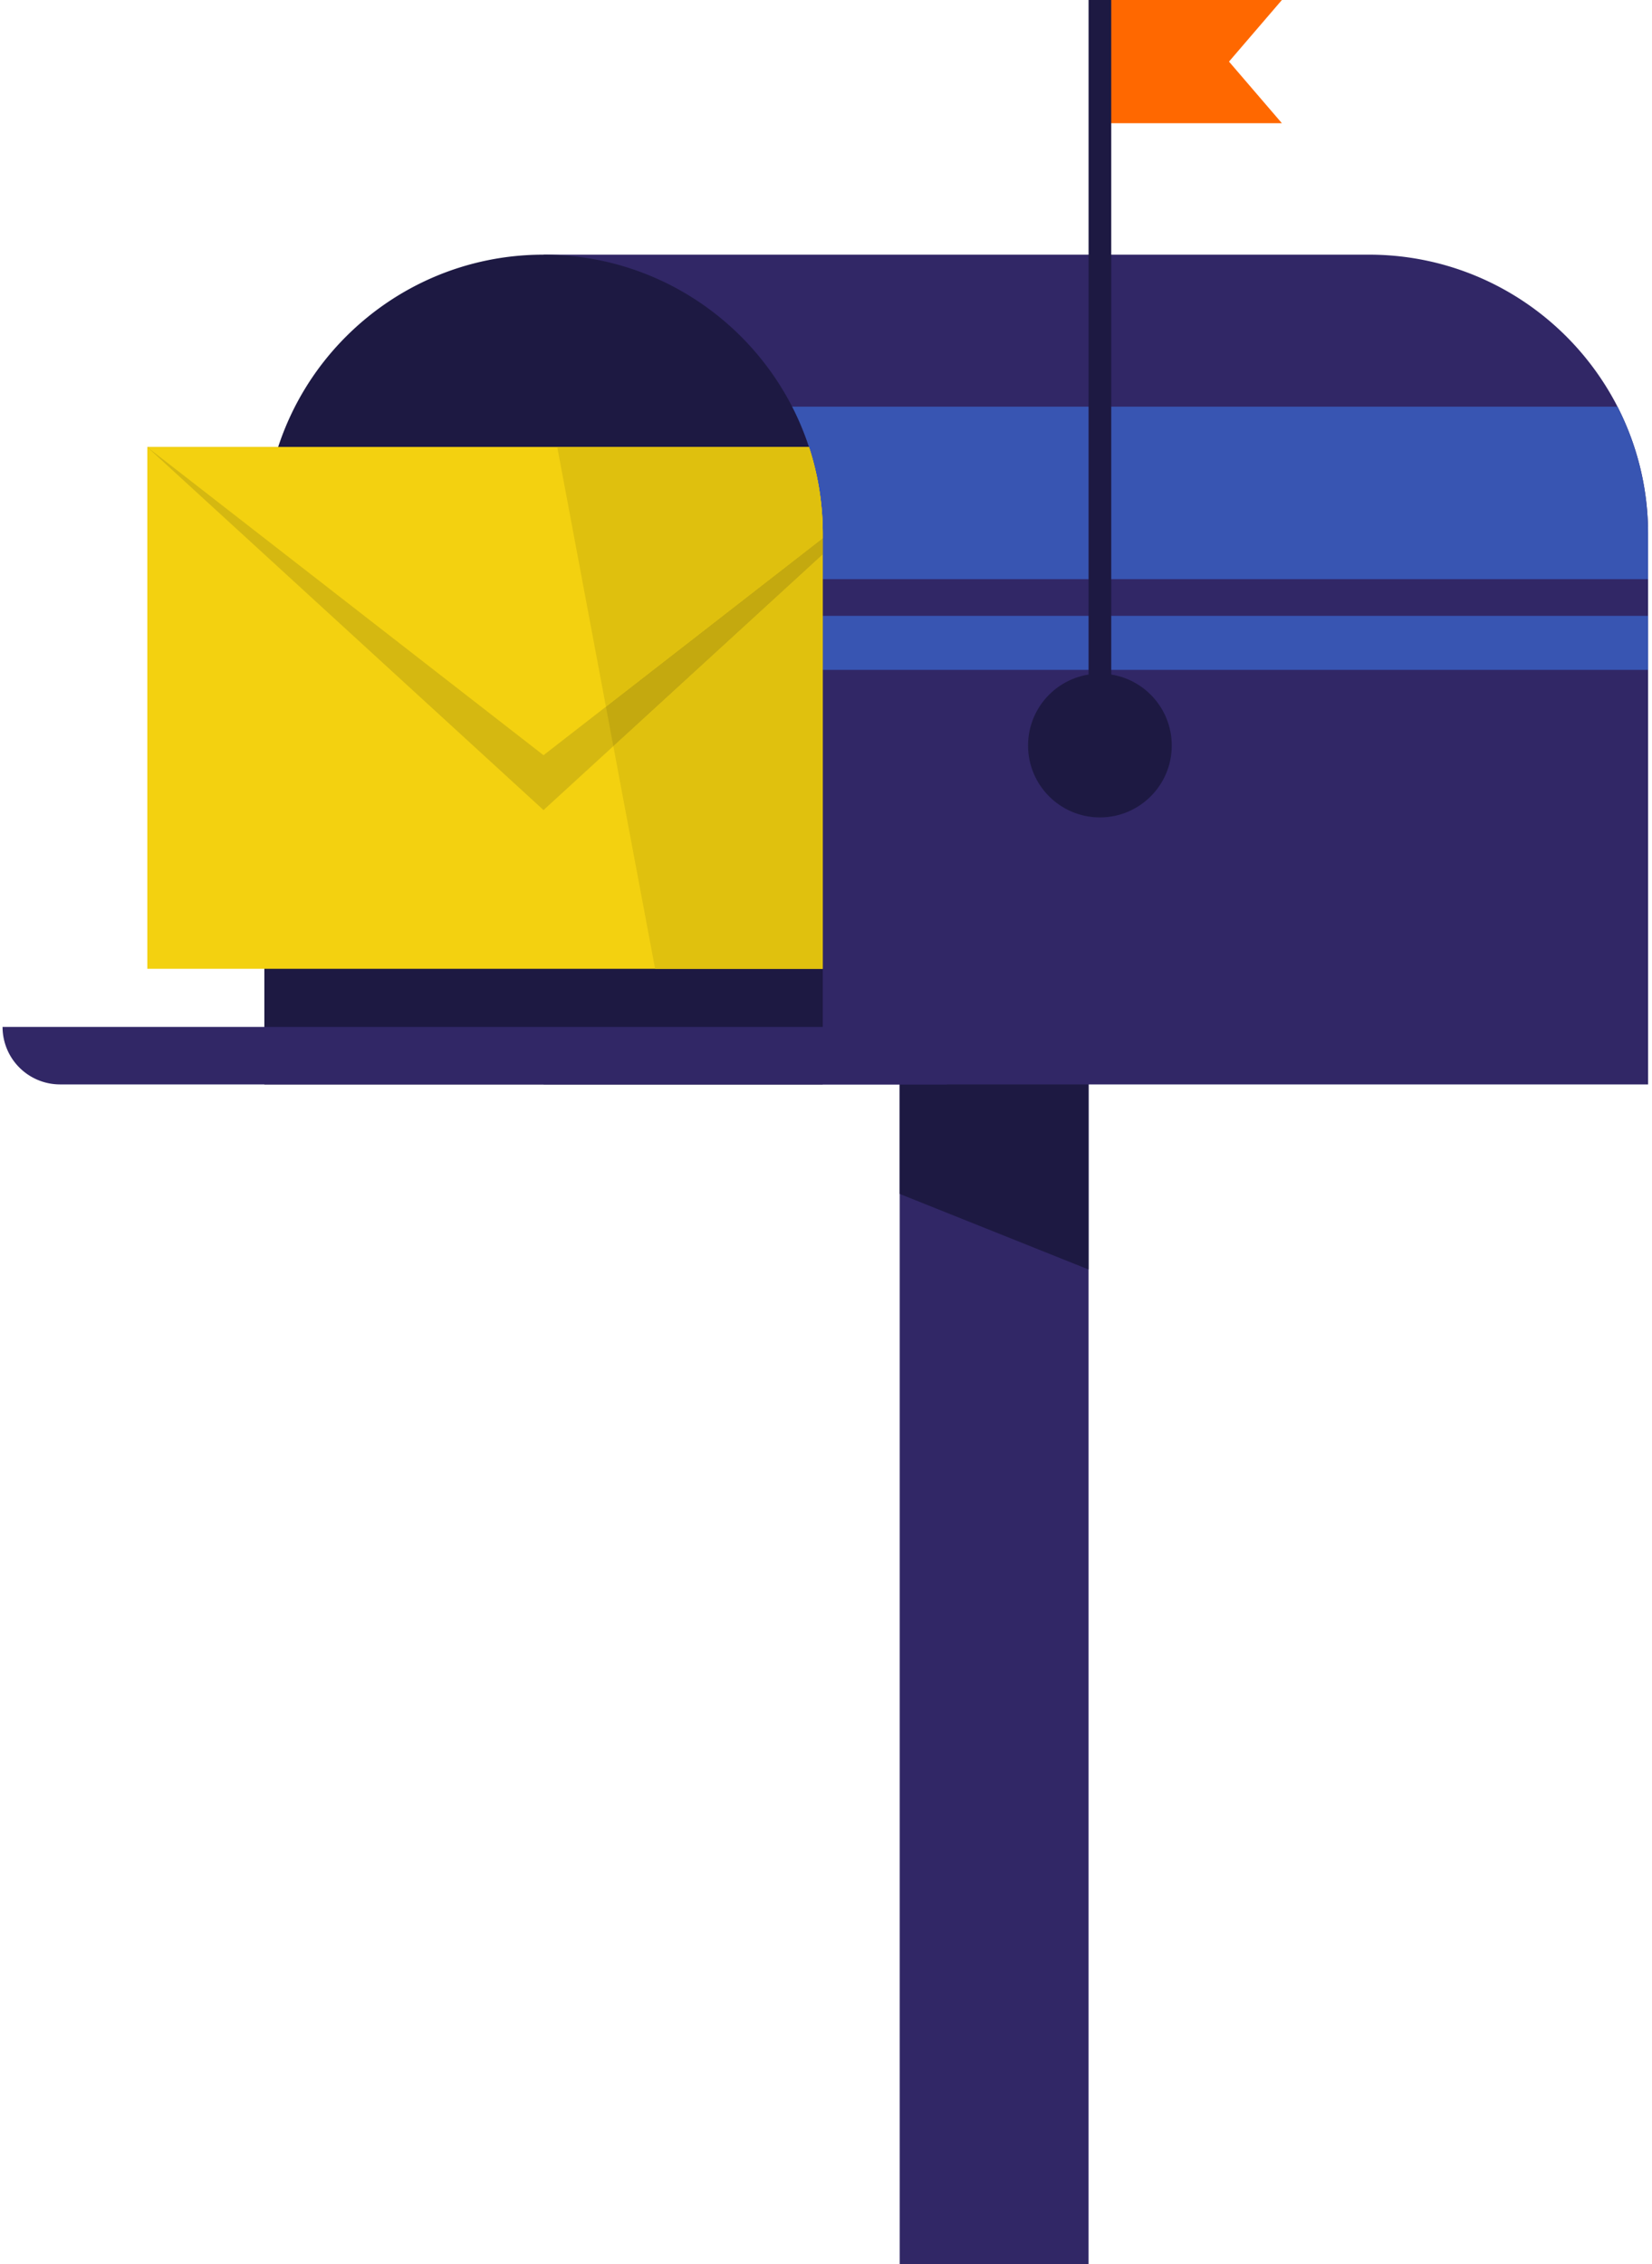 <svg width="254" height="348" xmlns="http://www.w3.org/2000/svg"><g fill="none" fill-rule="evenodd"><path fill="#312766" d="M138.33 348h29.041V157.836H138.33z"/><path fill="#1D1942" d="M167.371 195.121l-29.041-11.617v-25.668h29.041v37.285"/><path d="M253.399 82.076v84.602H83.579V39.142h126.897c16.658 0 31.097 9.49 38.218 23.36a42.774 42.774 0 0 1 4.705 19.574" fill="#312766"/><path d="M253.393 82.078v6.946H101.881v-26.52h146.808a42.786 42.786 0 0 1 4.704 19.574M83.974 102.962h169.425v-8.306H83.974z" fill="#3855B2"/><path d="M126.502 82.076v84.602H40.645V82.076c0-4.658.743-9.142 2.114-13.347a42.8 42.8 0 0 1 10.455-17.007c7.771-7.771 18.505-12.58 30.354-12.58 19.05 0 35.209 12.418 40.819 29.587a42.977 42.977 0 0 1 2.115 13.347" fill="#1D1942"/><path d="M145.571 166.675H9.231a8.838 8.838 0 0 1-8.838-8.839h145.178v8.839" fill="#312766"/><path fill="#FF6800" d="M197.095 18.939H169V0h28.095l-8.132 9.469 8.132 9.47"/><path d="M180.162 114.591c0 6.101-4.946 11.048-11.048 11.048s-11.048-4.947-11.048-11.048c0-6.102 4.946-11.049 11.048-11.049s11.048 4.947 11.048 11.049" fill="#1D1942"/><path fill="#1D1942" d="M167.371 120.991h3.485V0h-3.485z"/><path d="M126.502 82.076v66.829H22.651V68.729h101.736a42.977 42.977 0 0 1 2.115 13.347" fill="#F3D110"/><path d="M126.502 82.076v3.125L83.568 124.51 22.651 68.729h101.736a42.977 42.977 0 0 1 2.115 13.347" fill="#D5B811"/><path d="M126.502 82.076v.639l-42.934 33.362-60.917-47.348h101.736a42.977 42.977 0 0 1 2.115 13.347" fill="#F3D110"/><path fill="#5C7AAC" d="M126.502 89.024v-6.948 6.948"/><path fill="#E0C10E" d="M126.502 148.905h-25.777l-6.424-34.222 32.201-29.482v63.704"/><path fill="#C4A90F" d="M94.301 114.683l-1.138-6.064 33.339-25.904v2.486l-32.201 29.482"/><path d="M93.163 108.619l-7.481-39.89h38.705a42.977 42.977 0 0 1 2.115 13.347v.639l-33.339 25.904" fill="#DFC00E"/></g></svg>